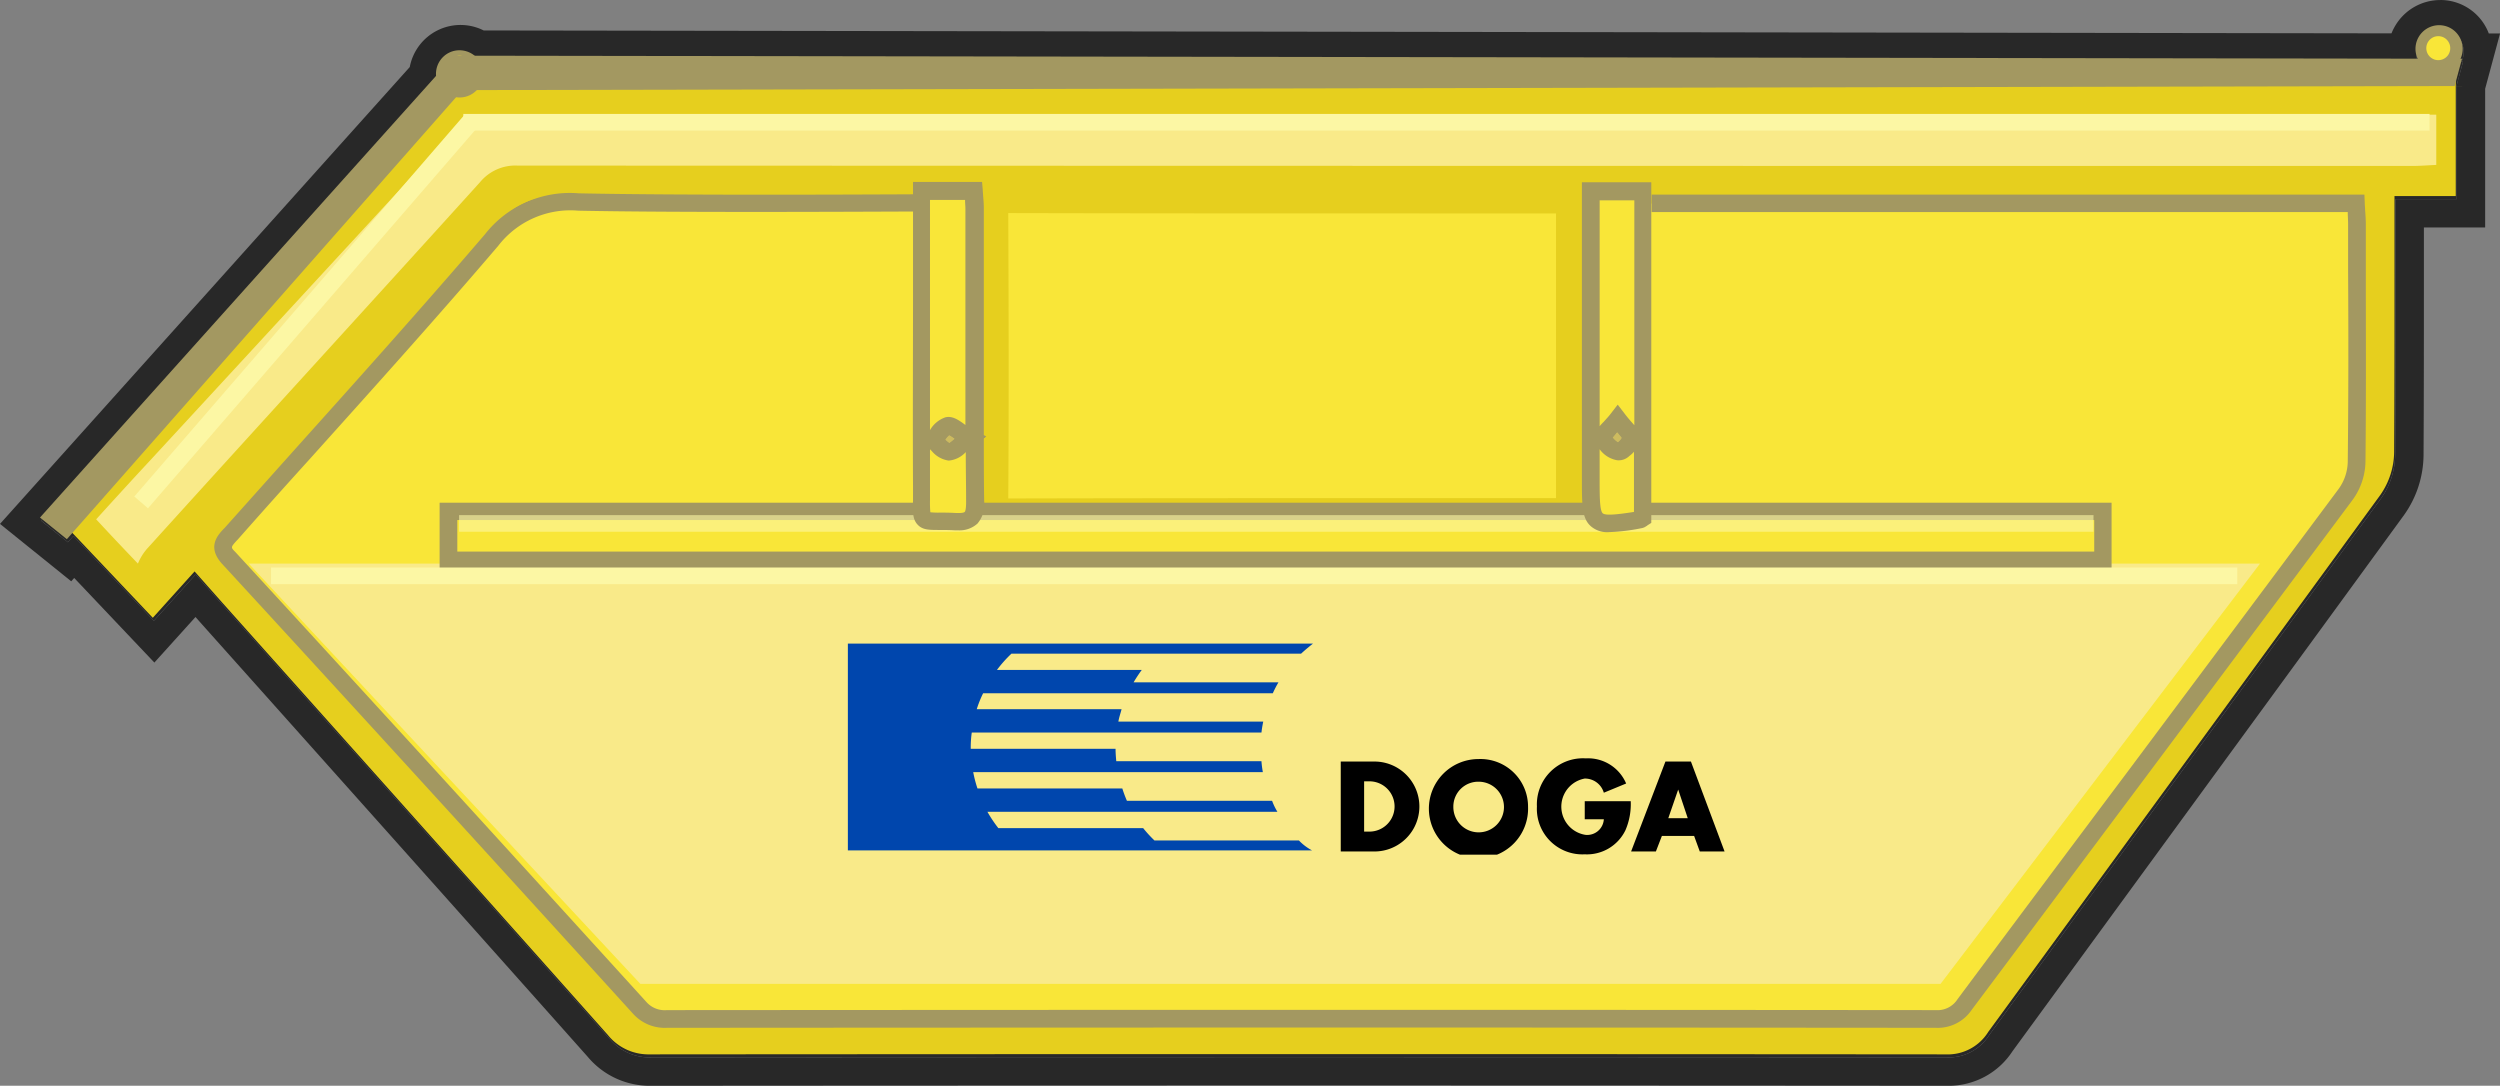 <?xml version="1.0" encoding="UTF-8"?>
<svg xmlns="http://www.w3.org/2000/svg" xmlns:xlink="http://www.w3.org/1999/xlink" id="Gruppe_870" data-name="Gruppe 870" width="242.639" height="105.378" viewBox="0 0 242.639 105.378">
  <rect x="0" y="0" width="242.639" height="105.378" fill="#808080" stroke="none"/>
  <defs>
    <clipPath id="clip-path">
      <rect id="Rechteck_2391" data-name="Rechteck 2391" width="242.639" height="105.378" fill="none"></rect>
    </clipPath>
    <clipPath id="clip-path-3">
      <rect id="Rechteck_2387" data-name="Rechteck 2387" width="158.63" height="1.615" fill="none"></rect>
    </clipPath>
    <clipPath id="clip-path-4">
      <rect id="Rechteck_2389" data-name="Rechteck 2389" width="85.157" height="20.482" fill="none"></rect>
    </clipPath>
  </defs>
  <g id="Gruppe_869" data-name="Gruppe 869" clip-path="url(#clip-path)">
    <g id="Gruppe_864" data-name="Gruppe 864">
      <g id="Gruppe_863" data-name="Gruppe 863" clip-path="url(#clip-path)">
        <path id="Pfad_1273" data-name="Pfad 1273" d="M14.193,57.879l.536-.609,7.805,8.237,4.055-4.5,2.68,3.024C41.539,77.775,54.254,92,66.695,105.989a5.069,5.069,0,0,0,4.055,1.89c43.094-.034,85.432-.034,125.88,0a4.63,4.63,0,0,0,4.055-2.2c4.949-6.77,9.863-13.505,14.811-20.276,7.629-10.447,15.5-21.2,23.231-31.822a7.4,7.4,0,0,0,1.34-4.158c.034-5.945.034-11.994.034-17.836V24.578h5.945V13.5l.609-2.26h-.145a2.29,2.29,0,0,0-4.032-2.156,2.349,2.349,0,0,0-.206,2.15l-188.51-.284A2.277,2.277,0,0,0,51.7,10.5a2.306,2.306,0,0,0-1.666,2.4L11.585,55.776Z" transform="translate(-7.604 -5.251)" fill="#282828"></path>
        <path id="Pfad_1274" data-name="Pfad 1274" d="M236.849,2.749a2.251,2.251,0,0,1,1.22.357,2.307,2.307,0,0,1,.838,2.887h.145l-.609,2.26V19.327H232.5v7.011c0,5.842,0,11.89-.034,17.836a7.4,7.4,0,0,1-1.34,4.158c-7.732,10.619-15.6,21.375-23.231,31.822-4.949,6.77-9.863,13.506-14.811,20.276a4.63,4.63,0,0,1-4.055,2.2c-20.224-.017-40.921-.026-61.948-.026s-42.386.009-63.933.026a5.069,5.069,0,0,1-4.055-1.89c-12.44-13.987-25.155-28.214-37.424-41.96l-2.681-3.024-4.055,4.5L7.126,52.019l-.537.609-2.608-2.1L42.43,7.657a2.307,2.307,0,0,1,1.666-2.4,2.245,2.245,0,0,1,.6-.082,2.3,2.3,0,0,1,1.462.532l188.51.284a2.364,2.364,0,0,1,2.18-3.238m0-2.749h0a5.078,5.078,0,0,0-4.289,2.353,5.129,5.129,0,0,0-.451.88L46.944,2.955A5.014,5.014,0,0,0,39.77,6.506L1.935,48.69,0,50.848l2.256,1.819,2.608,2.1,2.049,1.652.287-.326,5.735,6.053,2.047,2.16L16.974,62.1l2-2.216.64.722,8.215,9.2c9.6,10.754,19.528,21.874,29.212,32.761a7.831,7.831,0,0,0,6.109,2.812c21.448-.017,42.957-.026,63.933-.026s41.817.009,61.946.026a7.379,7.379,0,0,0,6.29-3.344q3.692-5.051,7.367-10.085,3.711-5.082,7.432-10.173,3.248-4.448,6.544-8.959c5.482-7.5,11.15-15.26,16.69-22.868a10.169,10.169,0,0,0,1.867-5.776c.034-5.937.034-11.986.034-17.836V22.076h5.945V8.617l.514-1.909.932-3.46h-1.092A5.028,5.028,0,0,0,236.85,0" fill="#282828"></path>
        <path id="Pfad_1275" data-name="Pfad 1275" d="M36.642,71.072c-1.409,1.581-2.784,3.059-4.021,4.467-1.821-1.924-3.608-3.78-5.464-5.739,1.924-2.2,3.952-4.5,5.98-6.8Q48.086,46.037,63.1,29.112a3.654,3.654,0,0,1,2.44-1.1q93.611-.052,187.188-.034h1.512v7.595H248.4c-.034.894-.1,1.581-.1,2.268,0,8.179.034,16.358-.034,24.5a5.223,5.223,0,0,1-1,3.024q-18.97,26.083-38.042,52.064a2.813,2.813,0,0,1-2.509,1.34q-62.94-.052-125.88,0a3.143,3.143,0,0,1-2.612-1.237Q58.069,94.853,37.81,72.206a12.5,12.5,0,0,0-1.168-1.134m27.8-2.268h2.234c12.681,0,25.362-.034,38.042.034,1.512,0,1.89-.447,1.89-1.993-.069-9.76-.069-19.554,0-29.314,0-1.546-.378-1.993-1.89-1.993-10.653.069-21.307.206-31.925-.034a9.664,9.664,0,0,0-8.523,3.815C55.921,49.285,47.261,58.976,38.7,68.77c-.653.756-1.272,1.306-.241,2.44Q58.67,93.736,78.808,116.366a3.141,3.141,0,0,0,2.68,1.1q62.27-.052,124.54,0a3.11,3.11,0,0,0,2.818-1.478q18.712-25.619,37.424-51.239a5.888,5.888,0,0,0,1.031-3.2c.1-7.938.034-15.877.034-23.815,0-.687-.069-1.375-.1-2.1H178.124V68.735h41.857v2.612H64.478c-.034-.79-.034-1.581-.034-2.543m106.258,0V35.676c-.584-.034-1.031-.1-1.478-.1q-26.908,0-53.816-.034c-1.375,0-1.718.481-1.718,1.821.034,9.76.069,19.52,0,29.314,0,1.684.412,2.2,2.062,2.2,17.7-.069,35.431-.034,53.129-.034.584-.034,1.134-.034,1.821-.034M32.724,74.234a11.983,11.983,0,0,1,.825-1.512q15.98-18.4,31.994-36.805a4.278,4.278,0,0,1,3.643-1.65q90.879.052,181.793.034c.756,0,1.512-.069,2.3-.1V29.146h-2.165q-92.323,0-184.679-.034a3.755,3.755,0,0,0-3.2,1.478q-14.64,16.7-29.348,33.3c-1.753,1.993-3.471,3.986-5.155,5.911,1.272,1.443,2.44,2.749,3.986,4.433m74.916-38.592v2.3c0,9.176-.034,18.317,0,27.492,0,3.986-.481,3.23,3.23,3.4,1.512.069,1.924-.412,1.924-1.959-.069-9.828-.034-19.623-.034-29.451,0-.584-.069-1.134-.1-1.787Zm69.177,32.888V35.71h-4.983V64.543c0,4.846,0,4.846,4.708,4.158.069,0,.1-.069.275-.172" transform="translate(-17.824 -18.363)" fill="#f9e638"></path>
        <path id="Pfad_1276" data-name="Pfad 1276" d="M201.828,116.889h0c-40.448-.034-82.786-.034-125.88,0A5.069,5.069,0,0,1,71.892,115c-12.44-13.987-25.155-28.214-37.424-41.96l-2.68-3.024-4.055,4.5-8.076-8.523,2.921-3.333c1.375-1.581,2.784-3.162,4.193-4.777l4.983-5.67c8.179-9.279,16.633-18.832,24.984-28.248a5.583,5.583,0,0,1,3.849-1.753c57.837-.034,116.67-.034,173.545-.034h17.114V33.587H245.3V40.6c0,5.842,0,11.89-.034,17.836a7.4,7.4,0,0,1-1.34,4.158c-7.732,10.619-15.6,21.375-23.231,31.822-4.949,6.77-9.863,13.506-14.811,20.276a4.63,4.63,0,0,1-4.055,2.2M133.2,111.8c24.4,0,46.634,0,67.906.034a1.159,1.159,0,0,0,1.237-.687c5.464-7.492,10.963-14.983,16.427-22.475,6.873-9.416,14.021-19.142,21-28.764a4.338,4.338,0,0,0,.687-2.1c.069-6.323.069-12.784.034-19V33.828h-65.4V63.107h41.857v6.426H57.6V63.107h12.99c9.554,0,19.451,0,29.211.034v-.069c-.069-9.725-.069-19.588,0-29.348v-.069l-3.986.034c-9.176.069-18.626.137-27.973-.069a7.778,7.778,0,0,0-7.045,3.162C54.71,44.034,48.386,51.251,42.269,58.227c-2.371,2.681-4.708,5.361-7.045,8.041l-.1.1C47.046,79.637,59.8,93.933,75.295,111.356a1.315,1.315,0,0,0,1.237.481c20.31-.034,39.039-.034,56.668-.034M26.324,65.994l1.2,1.306q5.464-6.289,10.963-12.578c6.8-7.8,13.815-15.877,20.722-23.85a6.161,6.161,0,0,1,5.086-2.3c58.765.034,118.492.034,176.26.034h5.911v-1.34H226.433c-54.057,0-109.935,0-164.919-.034a1.9,1.9,0,0,0-1.753.825c-7.148,8.145-14.4,16.358-21.444,24.331-2.646,2.99-5.258,5.98-7.9,8.969-1.2,1.375-2.406,2.749-3.574,4.089-.206.172-.344.378-.515.55M168.837,33.828V60.736c0,1,0,1.993.069,2.577.275,0,.653-.069,1.1-.1V33.828ZM110.691,63.142h.137c13.918-.034,28.042-.034,41.72-.034h11.341V33.69H150.9c-13.162,0-26.771,0-40.173-.034.034,8.591.069,18.763,0,29.211a.757.757,0,0,0-.034.275m-6.083-.069c.378,0,.79,0,1.306.034v-.034c-.034-6.942-.034-14.021-.034-20.825V33.759h-1.272V63.073Z" transform="translate(-12.902 -14.556)" fill="#e6cf1e"></path>
        <path id="Pfad_1277" data-name="Pfad 1277" d="M201.522,57.078h68.353c.034.722.1,1.375.1,2.028,0,7.663.034,15.361-.034,23.025a5.556,5.556,0,0,1-1.031,3.093q-18.454,24.795-37.011,49.555a3.031,3.031,0,0,1-2.784,1.409q-61.6-.052-123.165,0a3.288,3.288,0,0,1-2.646-1.065q-19.9-21.908-39.9-43.678c-1.031-1.1-.412-1.65.241-2.371C72.1,79.587,80.659,70.24,88.941,60.583a9.711,9.711,0,0,1,8.454-3.711c10.516.241,31.376.1,41.891.034" transform="translate(-41.257 -37.325)" fill="#f9e638"></path>
        <path id="Pfad_1278" data-name="Pfad 1278" d="M227.616,135.565h0c-36.118-.034-75.26-.034-123.165,0a4.133,4.133,0,0,1-3.265-1.34c-15.4-16.942-28.076-30.826-39.9-43.678-1.478-1.615-.481-2.749.137-3.4l.1-.1c2.337-2.612,4.639-5.189,6.976-7.8,6.048-6.736,12.3-13.712,18.282-20.688a10.463,10.463,0,0,1,9.107-3.986c9.9.206,28.626.137,41.891.034v1.684c-13.265.069-32.029.172-41.926-.034a8.847,8.847,0,0,0-7.767,3.4c-5.98,7.011-12.268,13.987-18.317,20.722-2.337,2.577-4.674,5.189-6.976,7.8l-.1.1c-.584.653-.584.653-.137,1.1,11.822,12.853,24.5,26.736,39.9,43.678a2.369,2.369,0,0,0,1.993.79c47.905-.034,87.047-.034,123.165,0a2.3,2.3,0,0,0,2.1-1.065q8.145-10.928,16.289-21.788c6.8-9.107,13.815-18.489,20.722-27.767a4.651,4.651,0,0,0,.859-2.612c.069-6.117.069-12.372.034-18.385V57.59c0-.378-.034-.79-.034-1.2H200.021V54.7H269.2l.034.825c0,.206.034.447.034.653.034.447.069.928.069,1.409V62.23c0,6.048.034,12.268-.034,18.42a6.482,6.482,0,0,1-1.2,3.608c-6.907,9.279-13.918,18.66-20.722,27.767-5.43,7.251-10.859,14.537-16.289,21.788a3.98,3.98,0,0,1-3.471,1.753" transform="translate(-39.721 -35.81)" fill="#a39861"></path>
        <path id="Pfad_1279" data-name="Pfad 1279" d="M335.722,85.678H333.9c-17.9,0-35.843-.034-53.747.034-1.684,0-2.1-.481-2.1-2.131q.1-14.176,0-28.351c0-1.306.344-1.753,1.718-1.753q27.217.052,54.435.034c.447,0,.893.069,1.478.1.034,10.653.034,21.2.034,32.063" transform="translate(-182.502 -35.1)" fill="#f9e638"></path>
        <path id="Pfad_1280" data-name="Pfad 1280" d="M275.844,83.715a4.368,4.368,0,0,1-3.23-1.1,4.3,4.3,0,0,1-1.065-3.3c.069-10.138.069-20,0-28.317a3.905,3.905,0,0,1,1.031-2.99,4,4,0,0,1,2.955-1.031c13.574.034,27.389.034,40.757.034h13.677c.378,0,.756.034,1.134.069.172,0,.309.034.516.034l2.1.137V83.646H318.079c-13.815,0-28.111,0-42.166.034-.034.034-.034.034-.069.034m.241-32.2c.034,8.179.069,17.8,0,27.7,14.021-.034,28.248-.034,42.029-.034h11.134V51.549H316.361c-13.231,0-26.874,0-40.276-.034" transform="translate(-178.227 -30.834)" fill="#e6cf1e"></path>
        <path id="Pfad_1281" data-name="Pfad 1281" d="M31.212,75.888c-1.581-1.65-2.749-2.887-4.055-4.3,1.684-1.856,3.437-3.78,5.224-5.7Q47.226,49.8,62.072,33.687a4,4,0,0,1,3.23-1.409q93.405.052,186.776.034h2.2v4.88c-.79.034-1.546.1-2.337.1q-91.91,0-183.855-.034a4.45,4.45,0,0,0-3.677,1.615c-10.756,11.89-21.581,23.712-32.338,35.6a5.245,5.245,0,0,0-.859,1.409" transform="translate(-17.824 -21.186)" fill="#f9ea89"></path>
        <path id="Pfad_1282" data-name="Pfad 1282" d="M267.031,121.413c-.962.687-1.512,1.375-1.993,1.375-.55-.034-1.031-.722-1.581-1.1.481-.515.859-1.306,1.443-1.443.447-.137,1.1.55,2.131,1.168" transform="translate(-172.919 -78.91)" fill="#cdbb5f"></path>
        <path id="Pfad_1283" data-name="Pfad 1283" d="M262.644,122.024h-.069a2.752,2.752,0,0,1-1.65-.928,1.822,1.822,0,0,0-.412-.344l-.756-.584.619-.687a5.05,5.05,0,0,0,.344-.447A2.766,2.766,0,0,1,262.2,117.8c.687-.172,1.237.206,1.89.687.275.172.55.378.893.584l1.134.653-1.065.756a5.328,5.328,0,0,0-.79.653,2.493,2.493,0,0,1-1.615.893m-.412-2.062a3.093,3.093,0,0,0,.412.344c.137-.069.344-.275.55-.412-.172-.137-.412-.275-.55-.378a1.307,1.307,0,0,0-.412.447" transform="translate(-170.491 -77.288)" fill="#a39861"></path>
        <path id="Pfad_1284" data-name="Pfad 1284" d="M454.167,118.178c.687.893,1.409,1.443,1.375,1.924s-.893,1.375-1.272,1.306a2.087,2.087,0,0,1-1.443-1.34c-.137-.378.653-1,1.34-1.89" transform="translate(-297.201 -77.566)" fill="#cdbb5f"></path>
        <path id="Pfad_1285" data-name="Pfad 1285" d="M452.626,119.511h-.172a2.9,2.9,0,0,1-2.165-1.993c-.172-.687.309-1.237.859-1.856.206-.241.447-.481.653-.756l.687-.928.687.928c.206.275.412.515.619.756.481.55.962,1.065.894,1.753a2.622,2.622,0,0,1-1.065,1.684,1.641,1.641,0,0,1-1,.412m-.584-2.234a1.724,1.724,0,0,0,.515.481,1.542,1.542,0,0,0,.378-.447,5.256,5.256,0,0,0-.447-.55l-.034-.034c0,.034-.034.034-.034.069-.137.172-.275.344-.378.481" transform="translate(-295.523 -74.809)" fill="#a39861"></path>
        <path id="Pfad_1286" data-name="Pfad 1286" d="M234.454,199.969H108.265L70.257,159.178h195.2Z" transform="translate(-46.113 -104.476)" fill="#f9ea89"></path>
        <rect id="Rechteck_2382" data-name="Rechteck 2382" width="190.831" height="1.615" transform="translate(44.969 11.058)" fill="#fcf7a4"></rect>
        <rect id="Rechteck_2383" data-name="Rechteck 2383" width="160.589" height="4.777" transform="translate(43.526 49.616)" fill="#f9e638"></rect>
        <path id="Pfad_1287" data-name="Pfad 1287" d="M286.43,148.439H124.157v-6.461H286.43ZM125.875,146.72H284.746v-3.059H125.875Z" transform="translate(-81.49 -93.187)" fill="#a39861"></path>
        <rect id="Rechteck_2384" data-name="Rechteck 2384" width="49.073" height="1.753" transform="matrix(0.654, -0.756, 0.756, 0.654, 13.036, 48.187)" fill="#fcf7a4"></rect>
        <rect id="Rechteck_2385" data-name="Rechteck 2385" width="190.831" height="1.615" transform="translate(26.309 55.08)" fill="#fcf7a4"></rect>
        <g id="Gruppe_862" data-name="Gruppe 862" transform="translate(44.557 49.994)" opacity="0.61" style="isolation: isolate">
          <g id="Gruppe_861" data-name="Gruppe 861">
            <g id="Gruppe_860" data-name="Gruppe 860" clip-path="url(#clip-path-3)">
              <rect id="Rechteck_2386" data-name="Rechteck 2386" width="158.63" height="1.615" fill="#fcf7a4"></rect>
            </g>
          </g>
        </g>
      </g>
    </g>
    <g id="Gruppe_866" data-name="Gruppe 866" transform="translate(82.256 62.468)">
      <g id="Gruppe_865" data-name="Gruppe 865" clip-path="url(#clip-path-4)">
        <path id="Pfad_1288" data-name="Pfad 1288" d="M283.238,200.688H269.217a12.354,12.354,0,0,1-1.1-1.2H254.062A12.709,12.709,0,0,1,253,197.9h28.145a6.093,6.093,0,0,1-.515-1.065h-14.09a12.419,12.419,0,0,1-.447-1.2H252.035a11.843,11.843,0,0,1-.412-1.581h28.111a10,10,0,0,1-.137-1.065h-14.09c-.034-.378-.069-.79-.069-1.2H251.382v-.1a10.681,10.681,0,0,1,.1-1.478H279.6c.034-.344.1-.722.172-1.065H265.712c.069-.412.206-.79.309-1.2H251.966a10.364,10.364,0,0,1,.619-1.546H280.7a10.361,10.361,0,0,1,.55-1.065H267.19c.241-.412.515-.825.79-1.2H253.925a12.209,12.209,0,0,1,1.409-1.581h28.111c.412-.378.825-.722,1.272-1.065H239.457V201.65H284.51a4.965,4.965,0,0,1-1.272-.962" transform="translate(-239.423 -181.581)" fill="#0046ad" fill-rule="evenodd"></path>
        <path id="Pfad_1289" data-name="Pfad 1289" d="M378.657,215.078h3.333a4.365,4.365,0,0,1,0,8.729h-3.333Zm2.784,6.8a2.44,2.44,0,1,0,0-4.88h-.515v4.88Z" transform="translate(-330.786 -203.634)"></path>
        <path id="Pfad_1290" data-name="Pfad 1290" d="M413.179,219.017a4.814,4.814,0,1,1-4.811-4.639,4.619,4.619,0,0,1,4.811,4.639m-7.251,0a2.457,2.457,0,1,0,2.474-2.44,2.414,2.414,0,0,0-2.474,2.44" transform="translate(-347.129 -203.175)"></path>
        <path id="Pfad_1291" data-name="Pfad 1291" d="M443.164,218.371a6.354,6.354,0,0,1-.515,2.784,4.155,4.155,0,0,1-3.952,2.337,4.42,4.42,0,0,1-4.639-4.639,4.474,4.474,0,0,1,4.742-4.674,4.015,4.015,0,0,1,3.918,2.44l-2.165.894a1.912,1.912,0,0,0-1.856-1.375,2.772,2.772,0,0,0,.069,5.464,1.616,1.616,0,0,0,1.787-1.512H438.7v-1.753h4.467Z" transform="translate(-367.148 -203.043)"></path>
        <path id="Pfad_1292" data-name="Pfad 1292" d="M463.647,222.295l-.584,1.512h-2.406l3.333-8.729h2.474l3.265,8.729h-2.406l-.55-1.512Zm1.581-4.5-.962,2.784h1.89Z" transform="translate(-384.606 -203.634)"></path>
      </g>
    </g>
    <g id="Gruppe_868" data-name="Gruppe 868">
      <g id="Gruppe_867" data-name="Gruppe 867" clip-path="url(#clip-path)">
        <path id="Pfad_1293" data-name="Pfad 1293" d="M260.228,53.878h5.052c.034.619.1,1.168.1,1.718,0,9.485-.034,18.97.034,28.489,0,1.512-.412,1.993-1.924,1.924-3.746-.172-3.23.55-3.265-3.3-.034-8.866,0-17.733,0-26.6ZM264.9,77.865c-1.065-.619-1.684-1.306-2.131-1.168-.55.137-.962.928-1.443,1.443.515.412,1.031,1.1,1.581,1.1.515,0,1.031-.687,1.993-1.375" transform="translate(-170.79 -35.363)" fill="#f9e638"></path>
        <path id="Pfad_1294" data-name="Pfad 1294" d="M262.192,85.193h-.309c-.584-.034-1.065-.034-1.443-.034-1.065,0-1.684,0-2.165-.515s-.481-1.168-.447-2.406v-1.2c-.034-6.289,0-12.715,0-18.9V51.378h6.7l.069.79c0,.206.034.378.034.55.034.412.069.79.069,1.2V75.949l.241.137-.241.172c0,2.062,0,4.089.034,6.117a2.87,2.87,0,0,1-.653,2.165,2.6,2.6,0,0,1-1.89.653m-2.681-1.753a7.209,7.209,0,0,0,.928.034c.412,0,.893,0,1.512.034.722.034.859-.069.894-.1s.137-.206.137-.962c0-1.615-.034-3.23-.034-4.846a2.536,2.536,0,0,1-1.65.825,2.591,2.591,0,0,1-1.65-.928l-.172-.172v4.949a10.754,10.754,0,0,0,.034,1.168m1.409-7.045a3.093,3.093,0,0,0,.412.344,2.853,2.853,0,0,0,.55-.447,2.8,2.8,0,0,0-.584-.378c-.069.1-.241.309-.378.481m-1.443-23.3V75.468a2.766,2.766,0,0,1,1.478-1.237c.653-.172,1.237.206,1.89.687.034.034.069.034.069.069v-21c0-.275-.034-.55-.034-.859h-3.4Z" transform="translate(-169.214 -33.722)" fill="#a39861"></path>
        <path id="Pfad_1295" data-name="Pfad 1295" d="M454.209,85.8c-.172.1-.206.172-.275.172-4.777.653-4.777.653-4.777-4.021V54.078h5.017c.034,10.619.034,21.238.034,31.719m-2.44-9.691c-.687.894-1.443,1.512-1.34,1.924a2.241,2.241,0,0,0,1.443,1.34c.378.069,1.237-.825,1.271-1.306,0-.515-.722-1.065-1.375-1.959" transform="translate(-294.803 -35.494)" fill="#f9e638"></path>
        <path id="Pfad_1296" data-name="Pfad 1296" d="M449.438,85.431a2.431,2.431,0,0,1-1.787-.55c-.893-.756-.893-2.062-.893-4.674V51.478h6.736V84.537l-.378.241c-.034.034-.069.069-.1.069a1.054,1.054,0,0,1-.481.206,18.892,18.892,0,0,1-3.093.378m-.962-8.042v2.852c0,1.684,0,3.127.309,3.368.275.241,1.512.1,3.024-.137V77.63a2.441,2.441,0,0,1-.447.412,1.481,1.481,0,0,1-1.2.412,2.656,2.656,0,0,1-1.684-1.065m1.237-1.134a1.854,1.854,0,0,0,.55.481,2.547,2.547,0,0,0,.412-.447c-.1-.137-.309-.378-.447-.55l-.034-.034-.069.069c-.137.172-.309.344-.412.481m-1.237-23.025V75.156a4.891,4.891,0,0,1,.412-.447c.206-.241.447-.481.653-.756l.687-.893.687.893c.206.275.412.515.619.756.1.1.206.241.309.344V53.231Z" transform="translate(-293.227 -33.787)" fill="#a39861"></path>
        <path id="Pfad_1297" data-name="Pfad 1297" d="M11.293,61.555l2.608,2.1L51.92,20.485l-.9-3.23Z" transform="translate(-7.412 -11.325)" fill="#a39861"></path>
        <path id="Pfad_1298" data-name="Pfad 1298" d="M127.664,15.908a2.294,2.294,0,1,1-2.835-1.641,2.317,2.317,0,0,1,2.835,1.641" transform="translate(-80.833 -9.31)" fill="#a39861"></path>
        <path id="Pfad_1299" data-name="Pfad 1299" d="M128.718,16.613a1.164,1.164,0,1,1-1.439-.833,1.176,1.176,0,0,1,1.439.833" transform="translate(-82.982 -10.33)" fill="#f9e638"></path>
        <path id="Pfad_1300" data-name="Pfad 1300" d="M125.77,15.72l.173,3.346,194.844-.4.713-2.647Z" transform="translate(-82.548 -10.318)" fill="#a39861"></path>
        <path id="Pfad_1301" data-name="Pfad 1301" d="M686.316,10.7a2.294,2.294,0,1,1-.668-3.207,2.317,2.317,0,0,1,.668,3.207" transform="translate(-447.679 -4.685)" fill="#a39861"></path>
        <path id="Pfad_1302" data-name="Pfad 1302" d="M687.339,12.033A1.164,1.164,0,1,1,687,10.406a1.176,1.176,0,0,1,.339,1.628" transform="translate(-449.721 -6.711)" fill="#f9e638"></path>
      </g>
    </g>
  </g>
</svg>
